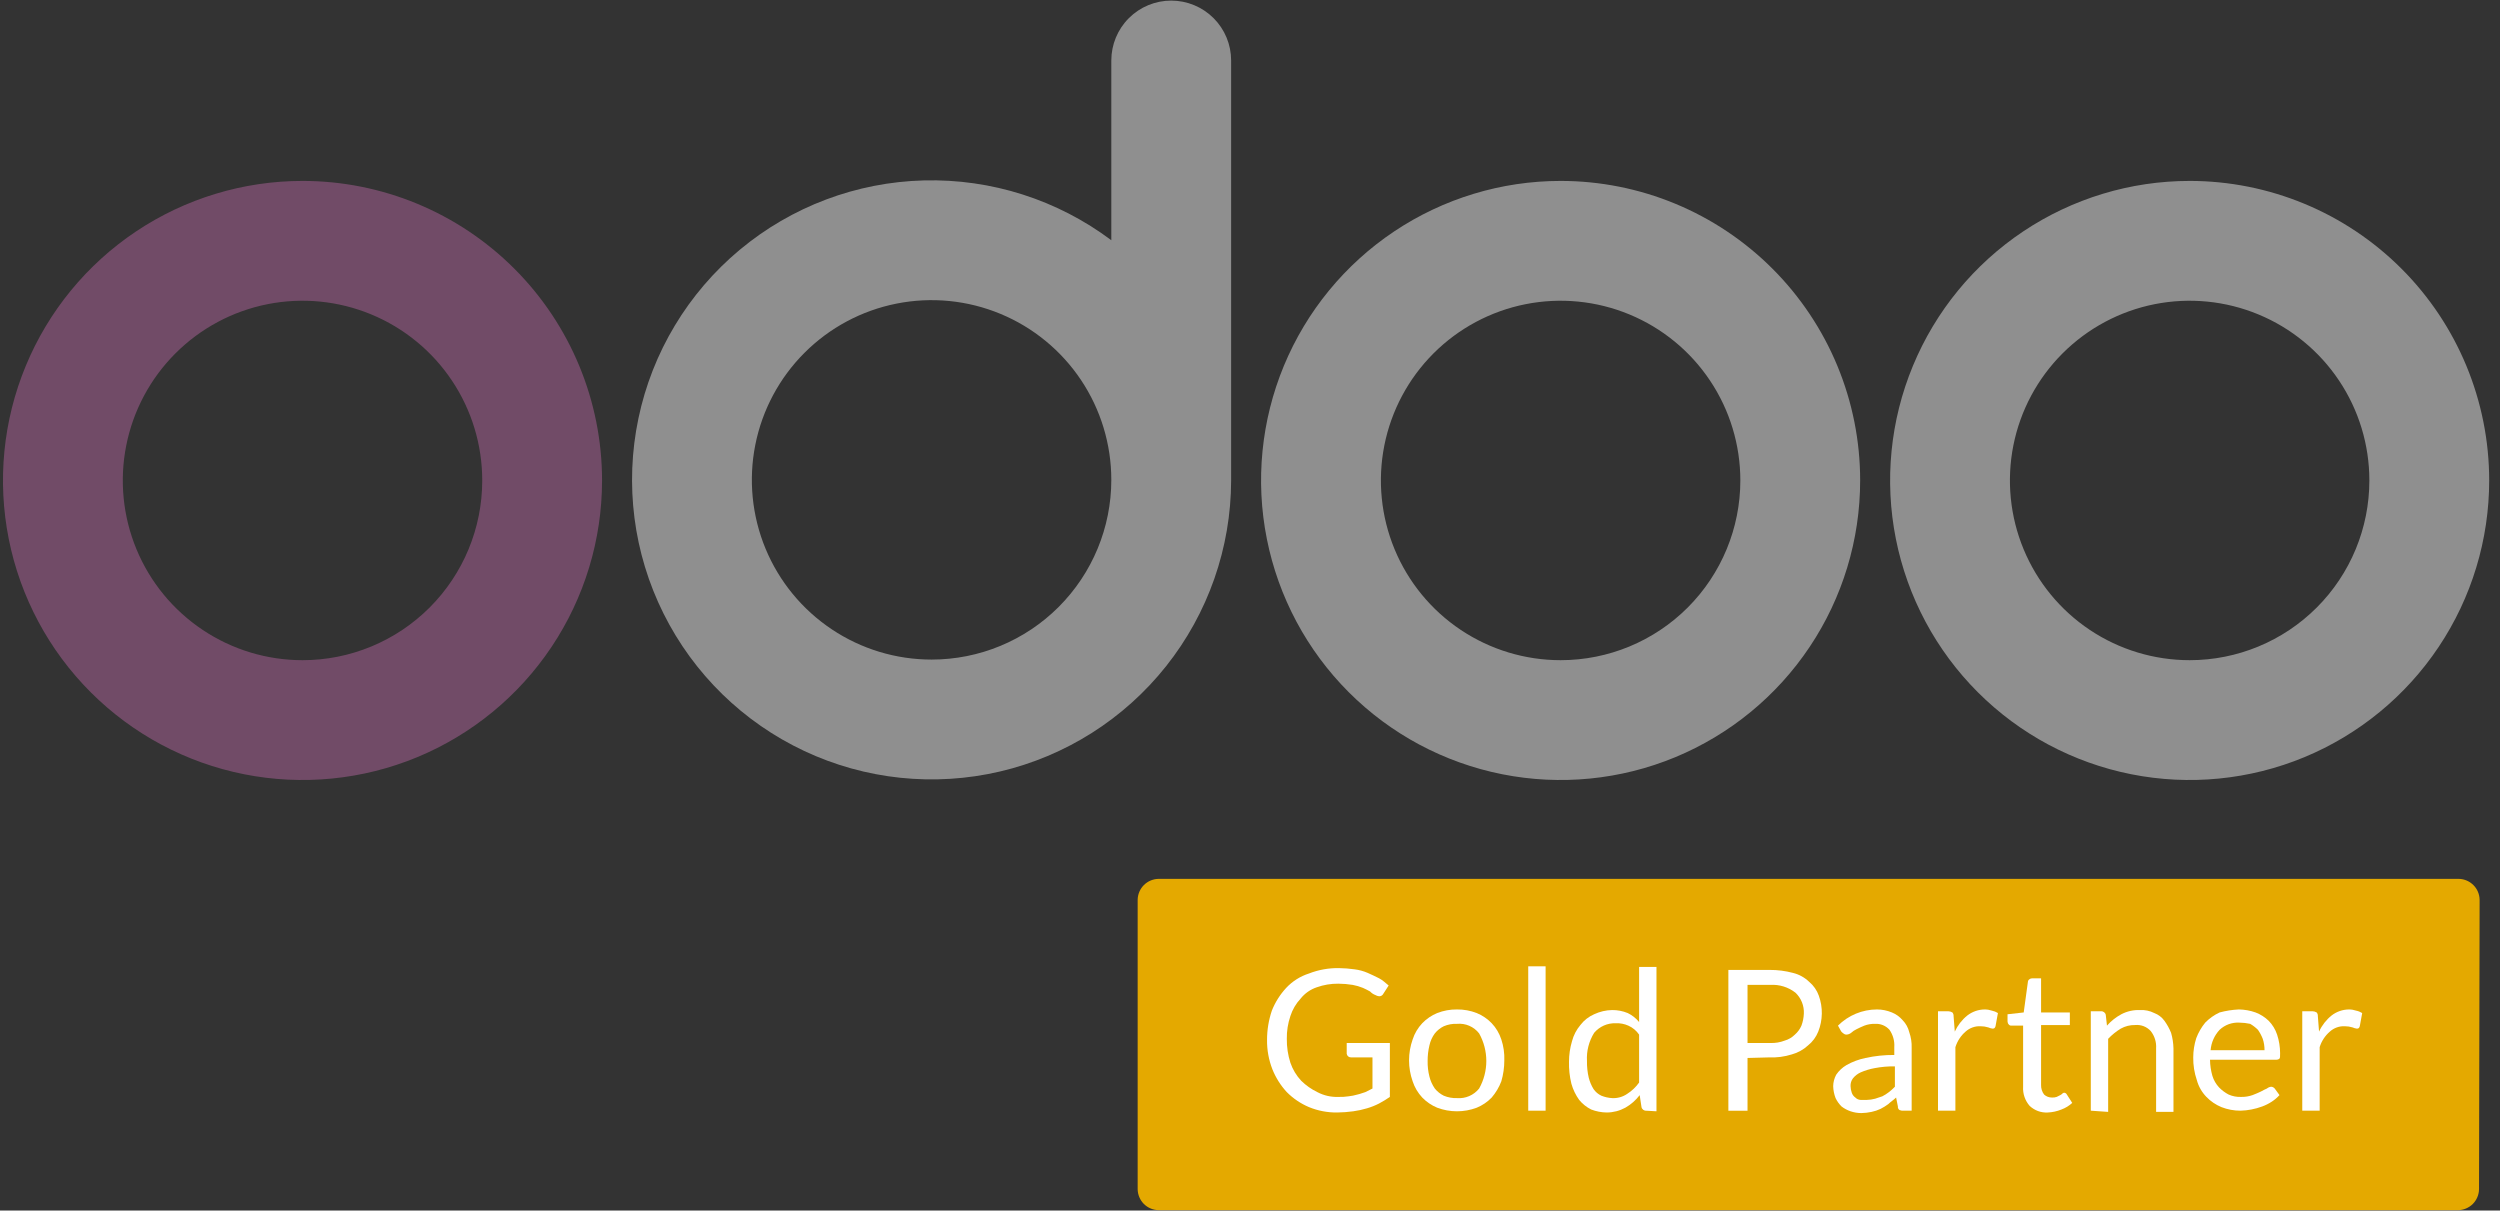 <svg width="95" height="46" viewBox="0 0 95 46" fill="none" xmlns="http://www.w3.org/2000/svg">
<rect x="0" y="0" width="95" height="46" fill="#333333" stroke="none"/>
<g clip-path="url(#clip0_98_2)">
<path d="M94.203 45.189C94.2 45.399 94.115 45.601 93.967 45.75C93.818 45.898 93.616 45.983 93.406 45.986H44.028C43.818 45.983 43.616 45.898 43.467 45.75C43.319 45.601 43.234 45.399 43.231 45.189V34.193C43.234 33.983 43.319 33.781 43.467 33.633C43.616 33.484 43.818 33.399 44.028 33.397H93.429C93.639 33.399 93.84 33.484 93.989 33.633C94.138 33.781 94.223 33.983 94.225 34.193L94.203 45.189Z" fill="#E4A900"/>
<path d="M50.857 41.683C50.986 41.687 51.116 41.68 51.244 41.66C51.359 41.648 51.474 41.625 51.585 41.592C51.699 41.569 51.79 41.523 51.881 41.501L52.154 41.364V40.18H51.335C51.296 40.181 51.258 40.168 51.229 40.142C51.2 40.117 51.18 40.082 51.175 40.044V39.634H52.815V41.683C52.683 41.775 52.546 41.858 52.405 41.933C52.259 42.008 52.106 42.069 51.949 42.115C51.778 42.166 51.603 42.205 51.426 42.229C51.222 42.257 51.017 42.273 50.811 42.275C50.444 42.279 50.08 42.21 49.741 42.07C49.426 41.937 49.14 41.743 48.899 41.501C48.665 41.248 48.48 40.955 48.352 40.636C48.213 40.28 48.143 39.902 48.148 39.52C48.147 39.141 48.209 38.764 48.33 38.405C48.457 38.085 48.642 37.792 48.876 37.539C49.113 37.286 49.411 37.098 49.741 36.993C50.104 36.851 50.49 36.782 50.88 36.788C51.078 36.791 51.275 36.806 51.471 36.834C51.644 36.855 51.813 36.901 51.972 36.97C52.132 37.039 52.268 37.107 52.405 37.175C52.541 37.244 52.655 37.357 52.769 37.449L52.564 37.767C52.549 37.796 52.526 37.82 52.498 37.836C52.469 37.852 52.437 37.86 52.405 37.858C52.356 37.853 52.31 37.838 52.268 37.813C52.19 37.784 52.12 37.737 52.063 37.676C51.974 37.626 51.883 37.581 51.79 37.539C51.665 37.488 51.536 37.45 51.403 37.426C51.222 37.396 51.04 37.381 50.857 37.38C50.578 37.377 50.3 37.423 50.037 37.517C49.795 37.598 49.581 37.749 49.422 37.949C49.246 38.138 49.114 38.364 49.035 38.609C48.941 38.888 48.894 39.181 48.899 39.475C48.895 39.783 48.941 40.091 49.035 40.385C49.122 40.639 49.262 40.872 49.445 41.068C49.625 41.245 49.833 41.391 50.06 41.501C50.305 41.63 50.58 41.693 50.857 41.683Z" fill="white"/>
<path d="M55.365 38.359C55.622 38.356 55.877 38.403 56.116 38.496C56.331 38.584 56.525 38.716 56.685 38.883C56.851 39.058 56.975 39.268 57.05 39.498C57.135 39.754 57.174 40.024 57.164 40.294C57.164 40.564 57.126 40.832 57.05 41.091C56.965 41.315 56.841 41.523 56.685 41.706C56.525 41.873 56.331 42.004 56.116 42.093C55.632 42.275 55.098 42.275 54.614 42.093C54.4 42.004 54.206 41.873 54.045 41.706C53.88 41.53 53.755 41.32 53.681 41.091C53.498 40.575 53.498 40.013 53.681 39.498C53.755 39.268 53.88 39.058 54.045 38.883C54.206 38.716 54.4 38.584 54.614 38.496C54.853 38.403 55.108 38.356 55.365 38.359ZM55.365 41.728C55.525 41.741 55.685 41.714 55.831 41.651C55.978 41.587 56.107 41.489 56.207 41.364C56.386 41.044 56.48 40.684 56.48 40.317C56.48 39.95 56.386 39.59 56.207 39.27C56.109 39.143 55.98 39.044 55.833 38.98C55.686 38.916 55.525 38.891 55.365 38.906C55.194 38.898 55.022 38.93 54.864 38.997C54.732 39.062 54.615 39.155 54.523 39.27C54.423 39.406 54.354 39.561 54.318 39.725C54.272 39.919 54.249 40.118 54.25 40.317C54.246 40.517 54.269 40.716 54.318 40.909C54.358 41.072 54.428 41.226 54.523 41.364C54.615 41.479 54.732 41.572 54.864 41.637C55.023 41.703 55.194 41.734 55.365 41.728Z" fill="white"/>
<path d="M58.733 36.72V42.206H58.073V36.72H58.733Z" fill="white"/>
<path d="M62.559 42.207C62.517 42.21 62.476 42.197 62.442 42.172C62.409 42.147 62.385 42.111 62.377 42.07L62.308 41.615C62.161 41.809 61.975 41.972 61.762 42.093C61.546 42.211 61.303 42.274 61.056 42.275C60.854 42.272 60.654 42.234 60.465 42.161C60.289 42.073 60.134 41.949 60.009 41.797C59.875 41.611 59.775 41.403 59.713 41.182C59.645 40.907 59.615 40.623 59.622 40.34C59.623 40.078 59.661 39.817 59.736 39.566C59.795 39.34 59.904 39.13 60.055 38.951C60.191 38.772 60.371 38.631 60.578 38.541C60.792 38.441 61.025 38.386 61.261 38.382C61.464 38.38 61.665 38.419 61.853 38.496C62.021 38.576 62.169 38.693 62.286 38.837V36.743H62.946V42.229L62.559 42.207ZM61.261 41.728C61.463 41.739 61.663 41.683 61.83 41.569C62.009 41.456 62.164 41.309 62.286 41.137V39.315C62.184 39.166 62.042 39.047 61.876 38.974C61.726 38.907 61.562 38.876 61.398 38.883C61.243 38.878 61.088 38.908 60.946 38.971C60.804 39.034 60.679 39.129 60.578 39.247C60.379 39.567 60.283 39.941 60.305 40.317C60.301 40.532 60.324 40.746 60.373 40.955C60.412 41.107 60.473 41.253 60.556 41.387C60.631 41.495 60.733 41.581 60.852 41.637C60.982 41.689 61.121 41.72 61.261 41.728Z" fill="white"/>
<path d="M66.406 40.203V42.207H65.678V36.857H67.249C67.548 36.855 67.847 36.894 68.136 36.971C68.368 37.028 68.58 37.146 68.751 37.312C68.917 37.451 69.043 37.632 69.115 37.836C69.275 38.279 69.267 38.765 69.093 39.202C69.011 39.407 68.878 39.588 68.706 39.725C68.531 39.887 68.32 40.004 68.091 40.067C67.811 40.155 67.519 40.194 67.226 40.181L66.406 40.203ZM66.406 39.634H67.271C67.458 39.641 67.644 39.61 67.818 39.543C67.964 39.501 68.097 39.423 68.205 39.316C68.313 39.222 68.398 39.105 68.455 38.974C68.509 38.828 68.54 38.675 68.546 38.519C68.554 38.371 68.529 38.223 68.474 38.086C68.419 37.948 68.335 37.824 68.227 37.722C67.956 37.51 67.615 37.404 67.271 37.426H66.406V39.634Z" fill="white"/>
<path d="M72.643 42.206H72.347C72.293 42.212 72.239 42.204 72.188 42.184C72.164 42.17 72.145 42.15 72.133 42.126C72.121 42.102 72.116 42.074 72.12 42.047L72.052 41.706C71.96 41.797 71.847 41.865 71.755 41.956C71.662 42.025 71.563 42.086 71.46 42.138C71.351 42.19 71.236 42.228 71.118 42.252C70.991 42.28 70.861 42.295 70.731 42.297C70.592 42.297 70.453 42.274 70.321 42.229C70.198 42.187 70.083 42.126 69.98 42.047C69.886 41.955 69.809 41.847 69.752 41.728C69.696 41.583 69.665 41.429 69.661 41.273C69.664 41.122 69.703 40.974 69.775 40.84C69.875 40.692 70.007 40.567 70.162 40.476C70.389 40.347 70.635 40.255 70.89 40.203C71.249 40.124 71.616 40.086 71.983 40.089V39.793C71.999 39.559 71.935 39.326 71.801 39.133C71.733 39.057 71.648 38.996 71.554 38.957C71.459 38.918 71.357 38.9 71.255 38.906C71.115 38.902 70.976 38.925 70.845 38.974C70.731 39.019 70.64 39.065 70.549 39.11C70.474 39.145 70.405 39.191 70.344 39.247C70.293 39.289 70.228 39.313 70.162 39.315C70.12 39.315 70.079 39.298 70.048 39.27C70.025 39.247 69.98 39.224 69.957 39.179L69.843 38.974C70.236 38.582 70.768 38.361 71.323 38.359C71.518 38.359 71.712 38.398 71.892 38.473C72.051 38.537 72.191 38.639 72.302 38.769C72.425 38.895 72.511 39.053 72.552 39.224C72.619 39.414 72.65 39.615 72.643 39.816V42.206ZM70.936 41.797C71.044 41.794 71.151 41.779 71.255 41.751C71.346 41.728 71.437 41.683 71.528 41.66C71.616 41.615 71.7 41.562 71.778 41.501C71.859 41.438 71.935 41.37 72.006 41.296V40.522C71.746 40.518 71.487 40.541 71.232 40.59C71.052 40.623 70.876 40.676 70.708 40.749C70.593 40.8 70.491 40.879 70.412 40.977C70.348 41.062 70.316 41.167 70.321 41.273C70.323 41.358 70.339 41.443 70.367 41.523C70.391 41.597 70.439 41.661 70.503 41.706C70.53 41.734 70.561 41.756 70.597 41.772C70.632 41.787 70.67 41.796 70.708 41.797H70.936Z" fill="white"/>
<path d="M73.644 42.206V38.427H74.031C74.088 38.429 74.142 38.444 74.191 38.473C74.223 38.511 74.239 38.56 74.236 38.609L74.282 39.201C74.392 38.962 74.555 38.752 74.76 38.587C74.95 38.441 75.181 38.361 75.42 38.359C75.513 38.359 75.605 38.375 75.693 38.405C75.774 38.421 75.851 38.452 75.921 38.496L75.83 38.997C75.807 39.065 75.784 39.088 75.716 39.088C75.661 39.08 75.608 39.065 75.557 39.042C75.461 39.012 75.361 38.997 75.261 38.997C75.052 38.987 74.847 39.061 74.692 39.201C74.51 39.358 74.376 39.564 74.305 39.793V42.206H73.644Z" fill="white"/>
<path d="M77.811 42.275C77.687 42.282 77.562 42.263 77.444 42.22C77.327 42.177 77.22 42.11 77.128 42.025C77.041 41.926 76.974 41.81 76.931 41.685C76.888 41.56 76.87 41.428 76.878 41.296V38.974H76.423C76.405 38.974 76.388 38.97 76.372 38.962C76.356 38.954 76.343 38.943 76.332 38.929C76.303 38.898 76.287 38.857 76.286 38.815V38.542L76.901 38.473L77.06 37.312C77.061 37.295 77.065 37.277 77.073 37.262C77.081 37.246 77.092 37.232 77.106 37.221C77.137 37.193 77.177 37.177 77.219 37.176H77.561V38.473H78.654V38.952H77.561V41.228C77.557 41.359 77.597 41.487 77.675 41.592C77.755 41.666 77.861 41.707 77.971 41.706C78.032 41.711 78.094 41.703 78.153 41.683L78.29 41.615C78.324 41.598 78.355 41.575 78.38 41.547C78.389 41.538 78.4 41.532 78.412 41.528C78.424 41.524 78.436 41.522 78.449 41.524C78.468 41.527 78.487 41.535 78.503 41.547C78.519 41.559 78.531 41.574 78.54 41.592L78.745 41.911C78.626 42.02 78.487 42.105 78.335 42.161C78.168 42.229 77.991 42.268 77.811 42.275Z" fill="white"/>
<path d="M79.45 42.206V38.428H79.837C79.879 38.424 79.92 38.437 79.954 38.462C79.987 38.487 80.011 38.523 80.019 38.564L80.065 38.974C80.22 38.799 80.405 38.652 80.611 38.541C80.829 38.427 81.072 38.373 81.317 38.382C81.506 38.371 81.694 38.41 81.863 38.496C82.019 38.554 82.153 38.657 82.25 38.792C82.352 38.933 82.436 39.086 82.501 39.247C82.557 39.44 82.587 39.639 82.592 39.839V42.252H81.932V39.839C81.948 39.601 81.875 39.365 81.727 39.179C81.652 39.097 81.56 39.035 81.458 38.995C81.355 38.956 81.244 38.941 81.135 38.951C80.944 38.947 80.755 38.995 80.588 39.088C80.413 39.195 80.252 39.325 80.11 39.475V42.252L79.45 42.206Z" fill="white"/>
<path d="M85.073 38.359C85.29 38.362 85.506 38.4 85.711 38.473C85.898 38.544 86.068 38.652 86.212 38.792C86.356 38.94 86.465 39.119 86.53 39.315C86.605 39.543 86.643 39.781 86.644 40.021C86.644 40.135 86.644 40.203 86.621 40.226C86.599 40.249 86.553 40.271 86.485 40.271H83.981C83.983 40.479 84.014 40.686 84.072 40.886C84.122 41.047 84.207 41.195 84.322 41.319C84.427 41.429 84.551 41.521 84.686 41.592C84.836 41.659 85 41.69 85.164 41.683C85.311 41.686 85.458 41.663 85.597 41.614C85.711 41.569 85.825 41.523 85.915 41.478C85.989 41.435 86.065 41.397 86.143 41.364C86.189 41.326 86.244 41.303 86.303 41.296C86.329 41.297 86.354 41.304 86.378 41.316C86.401 41.328 86.422 41.344 86.439 41.364L86.621 41.614C86.533 41.71 86.434 41.794 86.325 41.865C86.211 41.939 86.089 42 85.961 42.047C85.828 42.096 85.691 42.134 85.551 42.161C85.416 42.187 85.279 42.203 85.141 42.206C84.892 42.207 84.645 42.161 84.413 42.07C84.199 41.981 84.005 41.85 83.844 41.683C83.671 41.505 83.545 41.285 83.48 41.045C83.385 40.767 83.338 40.474 83.343 40.18C83.344 39.933 83.382 39.688 83.457 39.452C83.538 39.237 83.653 39.038 83.798 38.86C83.955 38.699 84.141 38.567 84.345 38.473C84.583 38.409 84.827 38.371 85.073 38.359ZM85.096 38.86C84.959 38.852 84.822 38.873 84.692 38.919C84.563 38.967 84.445 39.039 84.345 39.133C84.147 39.345 84.027 39.618 84.003 39.907H86.052C86.053 39.76 86.03 39.614 85.984 39.475C85.937 39.354 85.876 39.239 85.802 39.133C85.713 39.045 85.614 38.968 85.506 38.906C85.371 38.877 85.234 38.861 85.096 38.86Z" fill="white"/>
<path d="M87.486 42.206V38.427H87.873C87.93 38.429 87.984 38.444 88.033 38.473C88.065 38.511 88.081 38.56 88.078 38.609L88.124 39.201C88.233 38.962 88.397 38.752 88.602 38.587C88.791 38.441 89.023 38.361 89.262 38.359C89.355 38.359 89.447 38.375 89.535 38.405C89.616 38.421 89.693 38.452 89.763 38.496L89.672 38.997C89.649 39.065 89.626 39.088 89.558 39.088C89.503 39.08 89.449 39.065 89.399 39.042C89.303 39.012 89.203 38.997 89.103 38.997C88.893 38.987 88.689 39.061 88.534 39.201C88.352 39.358 88.217 39.564 88.147 39.793V42.206H87.486Z" fill="white"/>
<path d="M83.207 6.875C80.956 6.875 78.755 7.543 76.883 8.793C75.011 10.044 73.552 11.822 72.691 13.902C71.829 15.982 71.604 18.27 72.043 20.478C72.482 22.686 73.566 24.714 75.158 26.306C76.75 27.898 78.778 28.982 80.986 29.421C83.194 29.861 85.483 29.635 87.563 28.774C89.643 27.912 91.42 26.453 92.671 24.581C93.922 22.709 94.589 20.509 94.589 18.258C94.589 15.239 93.39 12.344 91.255 10.209C89.121 8.074 86.226 6.875 83.207 6.875ZM83.207 25.087C81.856 25.087 80.536 24.687 79.412 23.936C78.289 23.186 77.414 22.119 76.897 20.871C76.38 19.623 76.245 18.25 76.508 16.925C76.772 15.6 77.422 14.383 78.378 13.428C79.333 12.473 80.55 11.823 81.874 11.559C83.199 11.296 84.572 11.431 85.82 11.948C87.068 12.465 88.135 13.34 88.885 14.463C89.636 15.586 90.036 16.907 90.036 18.258C90.036 20.069 89.317 21.806 88.036 23.087C86.755 24.368 85.018 25.087 83.207 25.087Z" fill="#8F8F8F"/>
<path d="M59.303 6.875C57.052 6.875 54.852 7.543 52.98 8.793C51.108 10.044 49.649 11.822 48.787 13.902C47.926 15.982 47.7 18.27 48.14 20.478C48.579 22.686 49.663 24.714 51.255 26.306C52.847 27.898 54.875 28.982 57.083 29.421C59.291 29.861 61.58 29.635 63.659 28.774C65.739 27.912 67.517 26.453 68.768 24.581C70.019 22.709 70.686 20.509 70.686 18.258C70.686 16.763 70.392 15.283 69.82 13.902C69.248 12.521 68.409 11.266 67.352 10.209C66.295 9.152 65.04 8.313 63.659 7.741C62.278 7.169 60.798 6.875 59.303 6.875ZM59.303 25.087C57.953 25.087 56.632 24.687 55.509 23.936C54.386 23.186 53.511 22.119 52.994 20.871C52.477 19.623 52.342 18.25 52.605 16.925C52.869 15.6 53.519 14.383 54.474 13.428C55.429 12.473 56.646 11.823 57.971 11.559C59.296 11.296 60.669 11.431 61.917 11.948C63.165 12.465 64.232 13.34 64.982 14.463C65.733 15.586 66.133 16.907 66.133 18.258C66.133 20.069 65.413 21.806 64.133 23.087C62.852 24.368 61.115 25.087 59.303 25.087Z" fill="#8F8F8F"/>
<path d="M11.496 6.875C9.245 6.875 7.044 7.543 5.172 8.793C3.3 10.044 1.841 11.822 0.98 13.902C0.118 15.982 -0.107 18.27 0.332 20.478C0.771 22.686 1.855 24.714 3.447 26.306C5.039 27.898 7.067 28.982 9.275 29.421C11.483 29.861 13.772 29.635 15.852 28.774C17.932 27.912 19.709 26.453 20.96 24.581C22.211 22.709 22.878 20.509 22.878 18.258C22.878 15.239 21.679 12.344 19.544 10.209C17.41 8.074 14.515 6.875 11.496 6.875ZM11.496 25.087C10.145 25.087 8.825 24.687 7.702 23.936C6.578 23.186 5.703 22.119 5.186 20.871C4.669 19.623 4.534 18.25 4.798 16.925C5.061 15.6 5.712 14.383 6.667 13.428C7.622 12.473 8.839 11.823 10.164 11.559C11.488 11.296 12.861 11.431 14.109 11.948C15.357 12.465 16.424 13.34 17.174 14.463C17.925 15.586 18.325 16.907 18.325 18.258C18.325 20.069 17.606 21.806 16.325 23.087C15.044 24.368 13.307 25.087 11.496 25.087Z" fill="#714B67"/>
<path d="M44.506 0.023C43.902 0.023 43.323 0.263 42.897 0.689C42.469 1.116 42.23 1.695 42.23 2.299V9.129C40.179 7.591 37.67 6.79 35.107 6.856C32.545 6.922 30.08 7.851 28.111 9.492C26.142 11.134 24.785 13.391 24.26 15.9C23.734 18.409 24.07 21.021 25.214 23.315C26.358 25.609 28.243 27.449 30.563 28.538C32.883 29.628 35.503 29.902 37.999 29.317C40.494 28.732 42.719 27.321 44.313 25.314C45.907 23.307 46.778 20.821 46.783 18.258V2.299C46.783 1.695 46.543 1.116 46.116 0.689C45.689 0.263 45.11 0.023 44.506 0.023ZM35.4 25.064C34.049 25.064 32.729 24.664 31.606 23.913C30.483 23.163 29.607 22.096 29.09 20.848C28.574 19.6 28.438 18.227 28.702 16.902C28.965 15.578 29.616 14.361 30.571 13.406C31.526 12.45 32.743 11.8 34.068 11.537C35.393 11.273 36.766 11.408 38.014 11.925C39.262 12.442 40.328 13.317 41.079 14.441C41.829 15.564 42.23 16.884 42.23 18.235C42.23 20.046 41.51 21.783 40.229 23.064C38.949 24.345 37.211 25.064 35.4 25.064Z" fill="#8F8F8F"/>
</g>
<defs>
<clipPath id="clip0_98_2">
<rect width="94.703" height="45.986" fill="white"/>
</clipPath>
</defs>
</svg>
